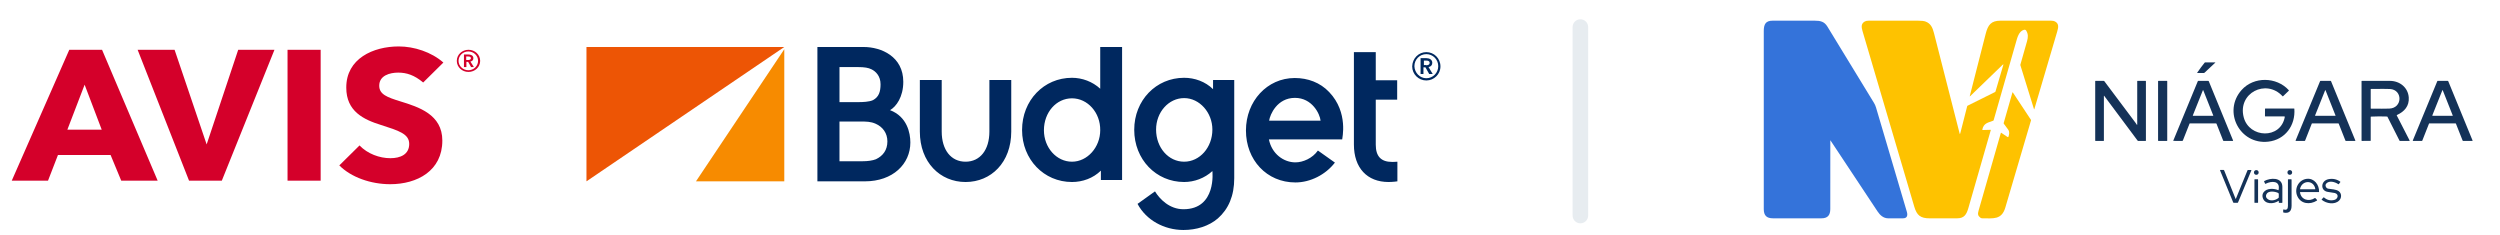 <?xml version="1.0" encoding="UTF-8"?>
<!DOCTYPE svg PUBLIC "-//W3C//DTD SVG 1.1//EN" "http://www.w3.org/Graphics/SVG/1.1/DTD/svg11.dtd">
<!-- Creator: CorelDRAW -->
<svg xmlns="http://www.w3.org/2000/svg" xml:space="preserve" width="85mm" height="8mm" version="1.1" style="shape-rendering:geometricPrecision; text-rendering:geometricPrecision; image-rendering:optimizeQuality; fill-rule:evenodd; clip-rule:evenodd"
viewBox="0 0 8500 800"
 xmlns:xlink="http://www.w3.org/1999/xlink"
 xmlns:xodm="http://www.corel.com/coreldraw/odm/2003">
 <defs>
  <style type="text/css">
   <![CDATA[
    .fil4 {fill:#00285F}
    .fil0 {fill:#D4002A}
    .fil3 {fill:#ED5505}
    .fil2 {fill:#F78B00}
    .fil7 {fill:#143258;fill-rule:nonzero}
    .fil5 {fill:#3473DA;fill-rule:nonzero}
    .fil1 {fill:#E7ECF0;fill-rule:nonzero}
    .fil6 {fill:#FEC200;fill-rule:nonzero}
   ]]>
  </style>
 </defs>
 <g id="Capa_x0020_1">
  <path class="fil0" d="M1438.76 280.52c-29.65,-25.1 -56.33,-33.66 -84.76,-33.66 -28.45,0 -64.61,9.7 -64.61,44.5 0,29.67 27.25,39.37 71.12,53.06 62.84,19.4 143.43,44.51 143.43,133.51 0,102.69 -85.34,148.34 -177.2,148.34 -65.81,0 -132.78,-23.4 -173.08,-63.9l68.76 -67.9c27.27,28.52 68.15,43.36 104.91,43.36 33.76,0 64,-12.55 64,-48.49 0,-34.24 -35.56,-45.07 -96.02,-64.48 -58.67,-18.25 -117.95,-46.21 -117.95,-126.65 -0.59,-99.27 91.88,-140.35 178.41,-140.35 52.17,0 110.84,18.83 151.72,54.77l-68.73 67.89zm-1092.95 160.32l-116.76 0 58.67 -152.9 58.09 152.9zm190.26 173.44l-189.08 -445.01 -111.42 0 -195.59 445.01 123.29 0 33.77 -87.28 179 0 36.16 87.28 123.87 0zm397.11 -445.01l-123.28 0 -107.29 321.78 -109.04 -321.78 -125.65 0 174.83 445.01 111.43 0 179 -445.01zm44.46 445.01l112.6 0 0 -445.01 -112.6 0 0 445.01zm575.5 -407.35c0,21.11 17.78,37.65 39.7,37.65 21.95,0 39.72,-16.54 39.72,-37.65 0,-21.12 -17.77,-37.66 -39.72,-37.66 -21.92,0 -39.7,16.54 -39.7,37.66zm5.92 0c0,-17.69 14.83,-31.96 33.19,-31.96 18.38,0 33.19,14.27 33.19,31.96 0,17.68 -14.81,31.94 -33.19,31.94 -17.78,0 -33.19,-14.26 -33.19,-31.94zm18.37 21.11l8.31 0 0 -17.69 5.92 0 10.08 17.69 9.49 0 -11.86 -18.83c6.51,-1.14 10.07,-5.14 10.07,-11.41 0,-9.14 -8.29,-12.55 -16.6,-12.55l-15.41 0 0 42.79zm7.7 -23.97l0 -11.98 7.12 0c4.15,0 8.9,1.14 8.9,5.71 0,5.13 -5.33,6.27 -10.07,6.27l-5.95 0z"/>
  <path class="fil1" d="M5346.84 92.02c0,-14.61 11.85,-26.45 26.46,-26.45 14.62,0 26.46,11.84 26.46,26.45l0 640.84c0,14.61 -11.84,26.46 -26.46,26.46 -14.61,0 -26.46,-11.85 -26.46,-26.46l0 -640.84z"/>
  <polygon class="fil2" points="2366.31,616.54 2666.58,616.54 2666.58,167.35 "/>
  <polygon class="fil3" points="1993.98,159.76 1993.98,616.54 2666.58,159.76 "/>
  <path class="fil4" d="M4849.49 177.22c26.27,0 48.05,21.24 48.05,48.56 0,26.56 -21.78,47.8 -48.05,47.8 -26.27,0 -48.05,-21.24 -48.05,-47.8 0.77,-27.32 21.78,-48.56 48.05,-48.56zm0 88.77c22.51,0 40.53,-18.21 40.53,-40.98 0,-22.75 -18.02,-40.97 -40.53,-40.97 -22.51,0 -40.53,18.22 -40.53,40.97 0.75,22.77 18.77,40.98 40.53,40.98zm0 -68.29c9.77,0 20.28,4.56 20.28,15.94 0,7.59 -4.52,12.9 -12.77,14.41l14.26 23.53 -12 0 -12.77 -22.77 -6.75 0 0 22.77 -9.77 0 0 -53.88 19.52 0zm-0.74 24.28c5.26,0 12.01,-1.51 12.01,-8.34 0,-6.07 -6.02,-7.59 -10.51,-7.59l-9.01 0 0 15.18 7.51 0 0 0.75zm-115.61 328.55c-37.54,0 -55.53,-18.97 -55.53,-58.43l0 -153.27 72.79 0 0 -66.01 -72.79 0 0 -95.6 -74.32 0 0 314.12c0,79.68 45.03,127.48 117.85,127.48 14.99,0 30.02,-2.28 30.02,-2.28l0 -66.77c-9.01,0.76 -14.27,0.76 -18.02,0.76zm-213.94 -237.5c-30.77,-32.62 -72.82,-47.8 -117.09,-47.8 -93.83,0 -165.9,78.91 -165.9,178.32 0,100.15 70.54,176.78 168.13,176.78 51.05,0 102.85,-26.55 134.37,-67.52l-57.79 -40.97c-18.75,26.55 -51.04,40.21 -76.58,40.21 -39.76,0 -80.3,-28.84 -90.07,-78.16l249.22 0c-0.74,-1.52 22.51,-91.05 -44.29,-160.86zm-204.17 97.13c2.99,-20.49 27.03,-77.4 87.82,-77.4 58.55,0 84.83,54.64 87.08,77.4l-174.9 0zm-190.67 -138.1l0 31.11c-26.28,-25.79 -62.31,-38.69 -98.34,-38.69 -95.34,0 -169.65,76.63 -169.65,176.78 0,100.92 74.31,177.56 169.65,177.56 34.53,0 69.81,-12.9 96.08,-37.18 0,0 15.02,129.75 -98.33,129.75 -48.04,0 -81.08,-34.91 -96.83,-60.7l-59.31 42.49c29.28,55.38 90.83,88.78 156.14,88.78 43.54,0 86.32,-12.9 117.1,-39.46 36.03,-31.87 55.55,-76.63 55.55,-136.58l0 -333.86 -72.06 0zm-98.34 277.71c-53.3,0 -95.34,-47.8 -95.34,-109.26 0,-59.19 42.79,-106.99 95.34,-106.99 52.54,0 96.08,49.32 96.08,106.99 0,60.7 -42.78,109.26 -96.08,109.26zm-381.33 69.05c-95.34,0 -169.66,-76.64 -169.66,-176.79 0,-100.92 74.32,-177.55 169.66,-177.55 34.52,0 69.8,12.9 96.08,37.17l0 -141.89 74.32 0 0 452.23 -72.07 0 0 -31.87c-26.27,25.8 -62.3,38.7 -98.33,38.7zm0 -284.54c-53.31,0 -95.34,47.8 -95.34,108.51 0,59.18 42.79,106.98 95.34,106.98 52.54,0 96.08,-49.32 96.08,-106.98 0.75,-59.95 -42.79,-108.51 -96.08,-108.51zm-206.44 113.05l0 -175.27 -74.32 0 0 175.27c0,62.23 -31.52,102.44 -81.06,102.44 -49.55,0 -81.07,-40.21 -81.07,-102.44l0 -175.27 -74.32 0 0 175.27c0,104.72 69.06,171.49 155.39,171.49 87.07,0 155.38,-66.77 155.38,-171.49zm-659.08 169.21l0 -456.78 156.89 0c60.81,0 135.12,32.63 135.12,118.37 0,51.6 -24.02,84.23 -45.04,96.37 57.81,22 69.06,77.39 69.06,110.02 0,72.84 -59.3,132.02 -154.64,132.02l-161.39 0zm152.39 -68.29c19.51,0 34.53,-2.27 46.54,-6.83 24.02,-11.38 39.04,-31.11 39.04,-60.69 0,-28.08 -15.77,-49.33 -39.79,-59.95 -17.27,-7.59 -31.53,-7.59 -52.54,-7.59l-70.57 0 0 135.06 77.32 0zm-12.01 -201.07c13.51,0 36.03,-0.76 48.79,-6.83 19.51,-10.62 25.52,-28.07 25.52,-53.87 0,-28.07 -16.51,-44.01 -30.78,-50.84 -10.51,-5.31 -24.02,-7.59 -45.78,-7.59l-63.06 0 0 119.13 65.31 0z"/>
  <g id="_1755010585168">
   <path class="fil5" d="M6223.08 477.82c-0.16,77.55 -0.2,155.16 -0.11,232.83 0.02,20.8 -8.75,31.63 -29.95,31.61 -54.86,-0.02 -109.71,-0.01 -164.55,0.02 -22.04,0 -31.65,-9.56 -31.65,-31.46 0,-201.81 0,-403.62 0,-605.43 0,-22.32 6.28,-35.11 29.82,-35.09 47.84,0.05 95.69,0.05 143.54,0 19.68,-0.02 32.7,3.38 42.76,19.73 19.53,31.79 72.41,118.42 158.64,259.88 2.95,4.84 5.22,9.97 6.83,15.4 34.99,118.27 69.95,236.54 104.89,354.82 3.43,11.64 1.35,22.02 -12.57,22.08 -27.62,0.12 -44.86,0.13 -51.74,0.02 -15.55,-0.23 -27.07,-10.95 -35.15,-23.13 -53.39,-80.46 -106.74,-160.95 -160.06,-241.47 -0.47,-0.72 -0.7,-0.65 -0.7,0.19z"/>
   <path class="fil6" d="M6664.91 453.27l23.59 -92.39c0.17,-0.66 0.63,-1.21 1.26,-1.51l93.33 -46.4c0.78,-0.38 1.34,-0.98 1.53,-1.63l26.6 -90.49c0.75,-2.62 0.19,-3.01 -1.7,-1.16l-111.18 107.42c-1.09,1.06 -1.45,0.87 -1.08,-0.58 17.95,-70.46 35.95,-140.9 54.01,-211.34 7.87,-30.68 18.22,-44.95 50.88,-44.91 56.95,0.08 113.87,0.08 170.78,0 6.06,-0.01 10.76,0.89 14.12,2.71 14.2,7.69 11.49,20.48 7.32,34.66 -25.85,87.62 -51.68,175.28 -77.49,262.97 -0.48,1.61 -0.97,1.59 -1.49,-0.07l-46.12 -148.91c-0.19,-0.56 -0.17,-1.24 0.04,-1.94 7.85,-26.45 15.39,-52.97 22.62,-79.55 3.74,-13.71 4.26,-23.7 -2.36,-35.34 -1.83,-3.24 -4.54,-4.38 -8.12,-3.42 -17.66,4.73 -22.82,27.4 -27.29,42.99 -25.29,88.18 -50.57,176.36 -75.84,264.54 -0.17,0.63 -0.64,1.16 -1.26,1.41 -17.86,6.86 -32.23,7.96 -37.13,29.79 -0.01,0.05 -0.02,0.11 -0.03,0.18 -0.11,0.86 0.42,1.63 1.17,1.72 0.06,0.01 0.12,0.01 0.18,0.01l26.33 -0.71c0.05,0 0.1,0 0.15,0.01 0.56,0.05 0.97,0.51 0.91,1.02 0,0.05 -0.01,0.1 -0.02,0.14 -25.1,88.35 -50.48,176.62 -76.13,264.79 -6.36,21.81 -14.13,34.95 -37.92,34.95 -30.98,-0.01 -61.96,0.02 -92.94,0.09 -31.9,0.07 -44.34,-9.9 -53.17,-39.87 -58.67,-198.97 -117.32,-397.94 -175.94,-596.93 -4.02,-13.64 -5.22,-25.1 7.63,-32.46 3.2,-1.84 7.71,-2.76 13.51,-2.76 55.57,0.08 111.15,0.06 166.74,-0.06 12.43,-0.01 21.36,1.02 26.79,3.12 17.25,6.66 23.48,20.15 28.25,38.78 29.11,113.75 58.17,227.53 87.19,341.34 0.74,2.9 1.5,2.82 2.28,-0.21z"/>
   <path class="fil7" d="M7470.66 246.76c8.1,-11.28 16.5,-23.55 25.38,-34.03 0.3,-0.38 0.84,-0.6 1.47,-0.6l33.85 -0.01c1.01,0 1.16,0.33 0.45,0.99l-36.07 33.76c-0.84,0.75 -1.61,1.22 -2.01,1.22l-22.53 0.02c-1,0 -1.18,-0.45 -0.54,-1.35z"/>
   <path class="fil7" d="M7621.46 305.99c41.49,-46.56 118.83,-45.05 160.23,0.45 0.6,0.66 0.68,1.56 0.18,2.04l-19.68 18.97c0.01,-0.01 0.01,-0.01 0,0 -0.36,0.34 -1.11,0.15 -1.68,-0.44 0,-0.01 -0.01,-0.01 -0.01,-0.02 -55.61,-60.17 -153.6,-10.73 -131.82,72.01 18.67,70.87 125.3,75.28 139.59,-1.08 0.01,-0.05 0.02,-0.11 0.02,-0.16 0.1,-0.97 -0.57,-1.84 -1.5,-1.93 -0.06,-0.01 -0.11,-0.01 -0.17,-0.01l-64.46 0c-0.7,0 -1.27,-0.43 -1.27,-0.95l0.15 -24.83c0,-0.6 0.74,-1.08 1.66,-1.08l97.21 0c0.44,0 0.82,0.36 0.86,0.83 4.28,56.62 -31.13,105.46 -89.03,111.9 -96.59,10.74 -155.4,-102.67 -90.28,-175.7z"/>
   <path class="fil7" d="M7265.79 424.31l0.38 -0.05c0.23,-0.03 0.39,-0.26 0.39,-0.52l0 -147.7c0,-0.59 0.48,-1.07 1.07,-1.07l27.4 0c0.59,0 1.07,0.72 1.07,1.61l0 201.42c0,0.59 -0.48,1.07 -1.07,1.07l-25.79 0c-0.42,0 -1.03,-0.43 -1.56,-1.14l-113.36 -151.98c-0.73,-0.99 -1.09,-0.79 -1.09,0.58l0 151.47c0,0.59 -0.48,1.07 -1.08,1.07l-27.39 0c-0.59,0 -1.07,-0.72 -1.07,-1.61l0 -201.42c0,-0.59 0.48,-1.07 1.07,-1.07l27.93 0c0.78,0.01 1.45,0.32 1.82,0.83 35.47,47.26 70.93,94.54 106.38,141.85 1.4,1.87 2.68,3.83 3.84,5.86 0.31,0.52 0.73,0.83 1.07,0.79l-0.01 0.01z"/>
   <path class="fil7" d="M7338.68 274.97l28.71 0c0.67,0 1.22,0.54 1.22,1.22l0 201.66c0,0.67 -0.55,1.22 -1.22,1.22l-28.71 0c-0.67,0 -1.22,-0.55 -1.22,-1.23l0 -201.65c0,-0.68 0.55,-1.22 1.22,-1.22z"/>
   <path class="fil7" d="M7472.49 276.21c0.31,-0.74 0.86,-1.24 1.39,-1.24l33.84 -0.02c0.97,-0.01 1.86,0.62 2.26,1.58l82.46 201.06c0.02,0.06 0.04,0.12 0.06,0.19 0.12,0.58 -0.23,1.15 -0.79,1.27 -0.06,0.01 -0.13,0.02 -0.19,0.02l-31.16 0c-0.74,-0.01 -1.39,-0.44 -1.64,-1.09l-22.49 -56.94c-0.39,-0.97 -1.26,-1.6 -2.2,-1.59l-88.07 0c-0.75,0.01 -1.39,0.44 -1.64,1.09l-22.51 56.92c-0.41,0.99 -1.28,1.62 -2.2,1.61l-29.92 -0.02c-0.05,0 -0.09,-0.01 -0.13,-0.01 -0.33,-0.08 -0.54,-0.44 -0.46,-0.81 0,-0.04 0.02,-0.07 0.03,-0.11l83.36 -201.91zm-16.99 116.47c-0.03,0.05 -0.04,0.1 -0.05,0.14 -0.06,0.37 0.19,0.73 0.56,0.8 0.04,0 0.08,0.01 0.12,0.01l68.33 0.1c0.03,0 0.07,0 0.1,0 0.38,-0.06 0.64,-0.4 0.59,-0.78 -0.01,-0.05 -0.02,-0.1 -0.04,-0.15l-34.04 -85.97c-0.03,-0.09 -0.08,-0.16 -0.14,-0.22 -0.27,-0.27 -0.71,-0.27 -0.98,0 -0.06,0.06 -0.11,0.14 -0.15,0.23l-34.3 85.84z"/>
   <path class="fil7" d="M7888.17 276.19c0.31,-0.73 1.08,-1.22 1.97,-1.22l33.85 0c0.63,-0.01 1.25,0.41 1.53,1.07l82.62 201.57c0.03,0.06 0.05,0.13 0.06,0.2 0.13,0.57 -0.22,1.12 -0.76,1.24 -0.07,0.01 -0.13,0.02 -0.2,0.02l-31.69 0c-0.41,0 -0.88,-0.41 -1.13,-1.04l-22.82 -57.68c-0.22,-0.55 -0.73,-0.9 -1.3,-0.9l-88.62 0c-0.79,0.01 -1.45,0.4 -1.68,0.98l-22.62 57.44c-0.31,0.73 -0.91,1.2 -1.5,1.2l-30.06 0c-0.06,0 -0.13,-0.01 -0.19,-0.02 -0.49,-0.14 -0.74,-0.8 -0.55,-1.49 0.02,-0.08 0.04,-0.16 0.08,-0.23l83.01 -201.14zm-16.97 116.47c-0.02,0.04 -0.03,0.08 -0.04,0.13 -0.07,0.37 0.17,0.73 0.54,0.8 0.04,0.01 0.08,0.01 0.12,0.02l68.35 0.12c0.03,0 0.08,0 0.12,-0.01 0.38,-0.06 0.62,-0.42 0.56,-0.79 -0.01,-0.05 -0.02,-0.09 -0.04,-0.14l-34.03 -85.94c-0.04,-0.08 -0.09,-0.16 -0.15,-0.22 -0.27,-0.27 -0.7,-0.27 -0.97,0 -0.07,0.06 -0.12,0.14 -0.15,0.22l-34.31 85.81z"/>
   <path class="fil7" d="M8060.41 397.43l0 80.57c0,0.56 -0.29,1.03 -0.66,1.03l-29.41 0.04c-0.6,0 -1.08,-0.72 -1.08,-1.61l0 -201.42c0,-0.58 0.48,-1.05 1.08,-1.05 31.55,-0.03 63.24,-0.04 95.07,-0.02 33.92,0.02 62.04,22.64 64.38,56.48 2,28.96 -14.63,48.13 -40.37,59.6 -0.01,0 -0.01,0.01 -0.02,0.01 -0.5,0.24 -0.66,0.95 -0.35,1.58 0,0.01 0.01,0.02 0.01,0.02l43.72 85.16c0.03,0.07 0.05,0.13 0.07,0.2 0.11,0.46 -0.18,0.92 -0.64,1.03 -0.07,0.01 -0.14,0.02 -0.21,0.02l-32.22 0c-0.61,0 -1.23,-0.44 -1.59,-1.14l-40.71 -80.63c-0.38,-0.71 -1.01,-1.15 -1.65,-1.16 -18.06,-0.7 -36.14,-0.6 -54.21,0.3 -0.67,0.02 -1.2,0.45 -1.21,0.97l0 0.02zm62.95 -28.19c46,-1.65 46.13,-64.11 2.71,-66.62 -8.66,-0.5 -30.16,-0.55 -64.5,-0.15 -0.64,0 -1.16,0.43 -1.16,0.96l0 64.99c0,0.54 0.52,0.97 1.16,0.97 28.82,0.35 49.42,0.3 61.79,-0.15z"/>
   <path class="fil7" d="M8286.71 276.19c0.32,-0.74 0.89,-1.22 1.45,-1.22l33.83 0c0.93,-0.01 1.81,0.6 2.22,1.55l82.62 201.48c0.02,0.05 0.04,0.1 0.04,0.15 0.06,0.42 -0.35,0.83 -0.91,0.91 -0.06,0 -0.13,0.01 -0.19,0.01l-31.68 0c-0.44,0 -0.9,-0.42 -1.16,-1.05l-22.8 -57.67c-0.21,-0.55 -0.72,-0.9 -1.29,-0.9l-88.62 0c-0.79,0.01 -1.44,0.4 -1.66,0.99l-22.66 57.41c-0.29,0.74 -0.88,1.22 -1.47,1.22l-30.07 0c-0.07,0 -0.13,-0.01 -0.19,-0.02 -0.52,-0.12 -0.83,-0.68 -0.7,-1.25 0.01,-0.06 0.03,-0.12 0.06,-0.18l83.18 -201.43zm-16.97 116.49c-0.02,0.04 -0.03,0.09 -0.04,0.13 -0.07,0.36 0.16,0.71 0.52,0.78 0.05,0.01 0.1,0.02 0.14,0.01l68.34 0.11c0.04,0 0.08,0 0.12,-0.01 0.36,-0.06 0.6,-0.41 0.54,-0.77 -0.01,-0.04 -0.02,-0.08 -0.03,-0.11l-34.04 -86.01c-0.03,-0.08 -0.08,-0.15 -0.14,-0.21 -0.26,-0.26 -0.68,-0.26 -0.94,0 -0.06,0.06 -0.11,0.13 -0.14,0.21l-34.33 85.87z"/>
   <path class="fil6" d="M6733.01 739.96c-8.7,-6.83 -8.98,-12.83 -5.91,-23.53 25.13,-87.74 50.38,-175.89 75.78,-264.43 0.01,-0.05 0.03,-0.09 0.05,-0.13 0.21,-0.45 0.75,-0.65 1.2,-0.44 0.04,0.02 0.08,0.05 0.13,0.07l21.52 14.44c0.05,0.04 0.13,0.09 0.22,0.13 0.96,0.46 2.14,0.01 2.65,-1.03 0.04,-0.09 0.08,-0.18 0.11,-0.27 2.59,-8.26 4.46,-16.64 -1,-24.03 -5.03,-6.77 -10.02,-13.56 -14.98,-20.37 -0.37,-0.5 -0.49,-1.16 -0.33,-1.77l29.75 -103.91c0.34,-1.19 0.83,-1.3 1.46,-0.34l61.57 93.16c0.32,0.48 0.39,1.11 0.22,1.72 -29.09,98.84 -58.21,197.67 -87.36,296.5 -12.55,42.56 -41.59,36.55 -78.42,36.53 -2.49,0 -4.71,-0.77 -6.66,-2.3z"/>
   <path class="fil7" d="M7600.88 675.65c0.4,0.98 0.82,0.94 1.25,-0.13l39.29 -96.12c0.4,-0.91 1.07,-1.51 1.68,-1.5l10.72 0c0.06,0 0.12,0 0.19,0.02 0.51,0.11 0.82,0.65 0.71,1.2 -0.02,0.07 -0.04,0.13 -0.06,0.2l-45.27 108.84c-0.36,0.82 -0.92,1.37 -1.38,1.37l-13.81 0.07c-0.41,0 -0.95,-0.57 -1.31,-1.41l-44.52 -108.53c-0.03,-0.07 -0.05,-0.14 -0.07,-0.22 -0.19,-0.7 0.08,-1.38 0.59,-1.52 0.06,-0.01 0.12,-0.02 0.18,-0.02l11.85 0c0.37,0 0.95,0.73 1.37,1.78l38.59 95.97z"/>
   <circle class="fil7" cx="7671.46" cy="586.36" r="8.01"/>
   <circle class="fil7" cx="7785.3" cy="586.3" r="8.03"/>
   <path class="fil7" d="M7747.81 683.71c0,-0.93 -0.37,-1.13 -1.11,-0.6 -16.01,11.36 -46.86,12.48 -53.46,-11.04 -1.89,-6.76 -0.92,-12.84 2.9,-18.22 10.4,-14.66 35.2,-13.67 49.83,-7.35 0.03,0.01 0.05,0.02 0.08,0.03 0.47,0.14 0.96,-0.12 1.1,-0.59 0.01,-0.02 0.01,-0.04 0.02,-0.07 6.77,-32.61 -24.66,-31.1 -44.04,-21.03 -0.02,0.01 -0.03,0.02 -0.04,0.02 -0.71,0.35 -1.45,0.31 -1.64,-0.08 0,-0.01 -0.01,-0.01 -0.01,-0.02l-3.51 -7.65c-0.26,-0.58 0.09,-1.31 0.81,-1.71 20.05,-11.05 60.7,-13.89 61.26,19.28 0.31,17.85 0.32,35.69 0.02,53.52 -0.02,0.79 -0.44,1.41 -0.94,1.42l-9.65 0c-0.9,0 -1.62,-0.48 -1.62,-1.08l0 -4.83zm-40.82 -9.8c9.86,11.99 29.82,7.82 40.16,-1.2 0.44,-0.38 0.67,-1.08 0.67,-1.91l0.02 -11.3c-0.01,-1.56 -0.98,-2.98 -2.48,-3.67 -10.33,-4.86 -33.36,-8.45 -39.42,4.38 -2.48,5.25 -2.13,9.82 1.05,13.7z"/>
   <path class="fil7" d="M7820.07 654.32c3.71,25.31 30.68,32.42 50.31,19.08 0.55,-0.37 1.22,-0.36 1.59,0.02l5.74 6.08c0.04,0.04 0.07,0.08 0.11,0.13 0.56,0.75 0.37,1.84 -0.42,2.44 -0.05,0.03 -0.1,0.07 -0.15,0.1 -23.11,14.5 -54.61,11.75 -66.55,-15.78 -11.04,-25.43 4.83,-55.45 32.7,-58.41 25.33,-2.69 42.3,20.82 41.4,44.08 -0.02,0.58 -0.5,1.03 -1.09,1.03l-62.85 0.01c-0.02,-0.01 -0.04,0 -0.06,0 -0.46,0.04 -0.8,0.55 -0.74,1.14 0,0.03 0,0.05 0.01,0.08l0 0zm51.92 -12.2c-5.56,-31.46 -45.69,-29.85 -51.88,0.15 -0.01,0.02 -0.01,0.05 -0.02,0.08 -0.07,0.53 0.23,1.01 0.68,1.07 0.02,0 0.05,0.01 0.08,0.01l50.5 0c0.03,0 0.05,0 0.07,-0.01 0.4,-0.05 0.66,-0.59 0.59,-1.22 -0.01,-0.03 -0.01,-0.06 -0.02,-0.09l0 0.01z"/>
   <path class="fil7" d="M7914.86 652.51c-26.49,-3.6 -24.86,-38 1.84,-43.26 14.63,-2.88 27.91,-0.15 39.86,8.2 -0.01,0 0,0 0.01,0.01 0.65,0.46 0.93,1.19 0.61,1.64 0,0 -0.01,0.01 -0.01,0.01l-5.36 7.04c-0.3,0.41 -1.06,0.4 -1.71,-0.03 -10.45,-7.21 -30.22,-13.42 -40.53,-2.31 -3.29,3.57 -3.66,7.65 -1.09,12.25 1.73,3.12 4.36,4.96 7.88,5.52 10.81,1.72 26.75,2.13 35.32,8.44 10.55,7.78 10.33,23.1 1.27,31.99 -15.43,15.17 -43.49,9.95 -58.78,-2.47 -0.01,0 -0.02,-0.01 -0.04,-0.02 -0.57,-0.48 -0.72,-1.25 -0.33,-1.71 0.01,-0.01 0.02,-0.03 0.03,-0.04l6.27 -6.67c0.33,-0.36 1.06,-0.27 1.64,0.23 10.22,8.95 21.88,11.77 34.99,8.45 12.39,-3.14 16.76,-19.32 1.72,-23.46 -2.84,-0.79 -10.7,-2.06 -23.59,-3.81z"/>
   <path class="fil7" d="M7666.22 609.59l10.14 0c0.61,0 1.11,0.5 1.11,1.12l0 77.77c0,0.62 -0.5,1.12 -1.11,1.12l-10.14 0c-0.62,0 -1.12,-0.5 -1.12,-1.12l0 -77.77c0,-0.62 0.5,-1.12 1.11,-1.12z"/>
   <path class="fil7" d="M7764.51 722.9c-0.98,-0.2 -1.66,-1.1 -1.66,-2.15l0 -6.96c0,-0.1 0.01,-0.19 0.02,-0.28 0.13,-0.91 0.89,-1.55 1.7,-1.43 0.08,0.01 0.16,0.03 0.24,0.06 10.78,3.52 14.2,-2.48 14.18,-12.19 -0.04,-29.57 -0.04,-59.12 0,-88.64 0,-0.95 0.47,-1.72 1.05,-1.72l10.21 0c0.59,0 1.07,0.77 1.07,1.72 -0.04,29.12 -0.02,58.21 0.06,87.27 0.05,17.92 -7,27.91 -26.87,24.32z"/>
  </g>
 </g>
</svg>
